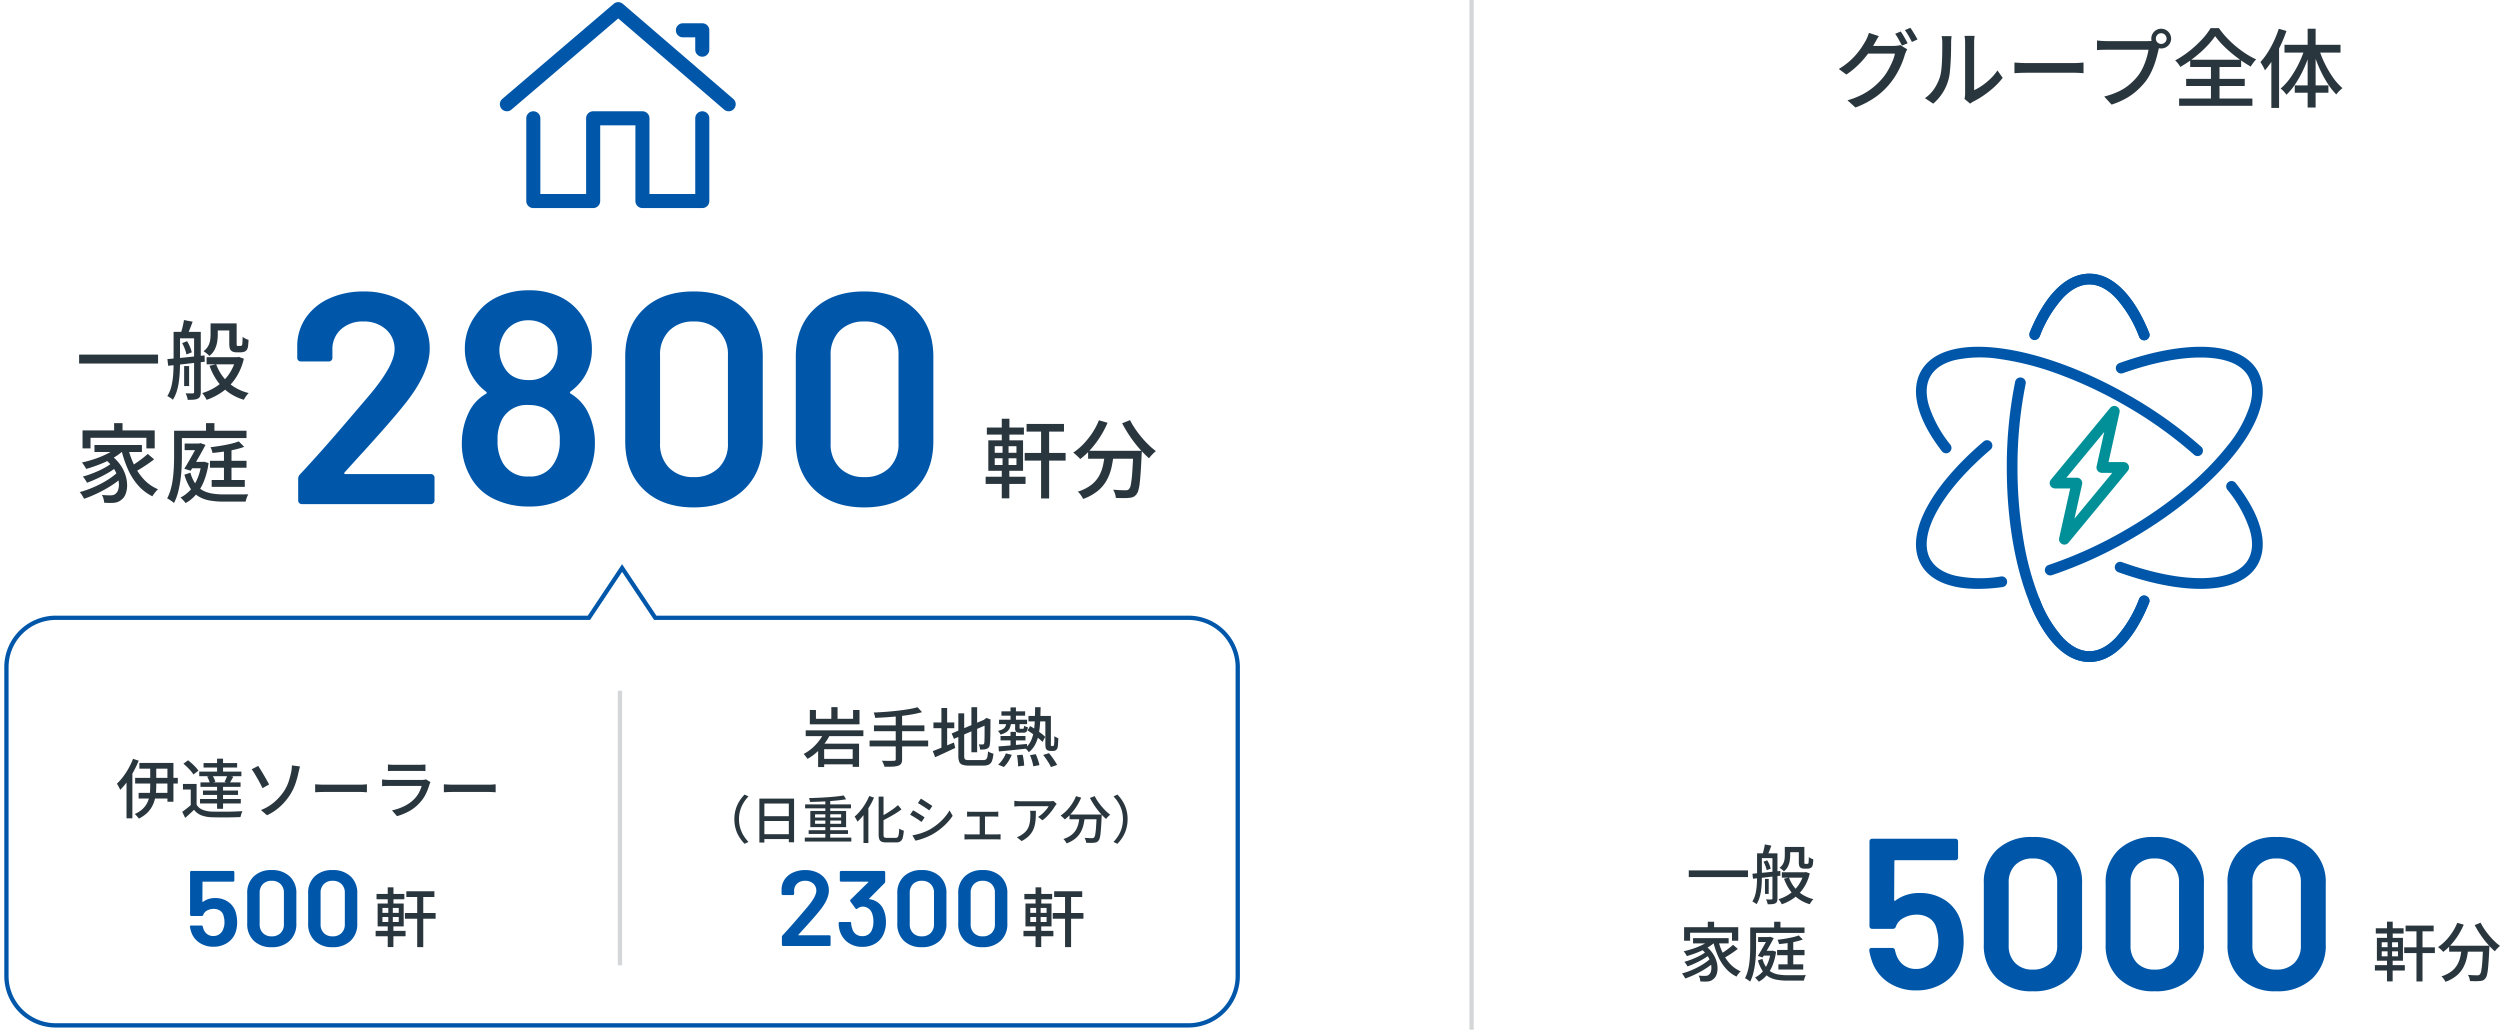 <svg xmlns="http://www.w3.org/2000/svg" xmlns:xlink="http://www.w3.org/1999/xlink" width="582.715" height="240" viewBox="0 0 582.715 240">
  <defs>
    <clipPath id="clip-path">
      <rect id="長方形_38680" data-name="長方形 38680" width="54.974" height="48" fill="#0057aa"/>
    </clipPath>
    <clipPath id="clip-path-2">
      <rect id="長方形_38777" data-name="長方形 38777" width="82.324" height="92" fill="none" stroke="#0057aa" stroke-width="2.5"/>
    </clipPath>
  </defs>
  <g id="グループ_63116" data-name="グループ 63116" transform="translate(-617 -10258.5)">
    <path id="パス_93357" data-name="パス 93357" d="M100.02,6.84a9.141,9.141,0,0,1,.56.84q.3.5.58,1t.48.9l-1.32.56q-.3-.6-.74-1.4a13.816,13.816,0,0,0-.84-1.36Zm2.26-.86q.28.38.59.88t.6.99q.29.49.47.85l-1.3.58q-.32-.64-.77-1.42A13.444,13.444,0,0,0,101,6.52ZM101.56,11a3.342,3.342,0,0,0-.3.58q-.14.34-.26.64a17.736,17.736,0,0,1-.74,2.12,20.073,20.073,0,0,1-1.18,2.37,17.417,17.417,0,0,1-1.6,2.31,17.113,17.113,0,0,1-3.29,3.08,20.832,20.832,0,0,1-4.71,2.46l-1.86-1.68a18.282,18.282,0,0,0,3.41-1.33,15.1,15.1,0,0,0,2.6-1.7,16.452,16.452,0,0,0,2.01-1.95,11.9,11.9,0,0,0,1.37-1.91,19.385,19.385,0,0,0,1.06-2.1A9.3,9.3,0,0,0,98.68,12H91.56l.76-1.8h6.1a6.606,6.606,0,0,0,.82-.05,3.237,3.237,0,0,0,.68-.15ZM94.94,7.92q-.3.44-.59.96t-.45.8a19.782,19.782,0,0,1-1.57,2.44,21.456,21.456,0,0,1-2.19,2.5,19.549,19.549,0,0,1-2.78,2.26l-1.76-1.3a16.674,16.674,0,0,0,2.32-1.66,15.828,15.828,0,0,0,1.77-1.77,18.262,18.262,0,0,0,1.29-1.71q.54-.82.9-1.48a6.359,6.359,0,0,0,.4-.84,9.524,9.524,0,0,0,.34-.96ZM114.9,22.56a5.685,5.685,0,0,0,.1-.59,5.564,5.564,0,0,0,.04-.67V9.46a8,8,0,0,0-.06-1.06q-.06-.44-.06-.54h2.32q0,.1-.05.54a9.577,9.577,0,0,0-.05,1.06V20.52A12.491,12.491,0,0,0,119,19.45a15.141,15.141,0,0,0,1.92-1.57,12.193,12.193,0,0,0,1.66-1.96l1.22,1.72a15.673,15.673,0,0,1-2.01,2.18,23.081,23.081,0,0,1-2.4,1.9,20.286,20.286,0,0,1-2.41,1.44,3.368,3.368,0,0,0-.46.27q-.18.13-.3.23Zm-9.22-.18a8.131,8.131,0,0,0,2.16-2.19,10.623,10.623,0,0,0,1.3-2.67,8.585,8.585,0,0,0,.34-1.66q.12-1,.17-2.13t.06-2.23q.01-1.1.01-1.96a8.743,8.743,0,0,0-.04-.9,5.789,5.789,0,0,0-.12-.72h2.32q0,.08-.03.33t-.05.58q-.02.33-.02.69,0,.86-.02,2.01t-.09,2.37q-.07,1.22-.18,2.32a10.109,10.109,0,0,1-.33,1.84,10.967,10.967,0,0,1-1.36,3.08,11.078,11.078,0,0,1-2.2,2.52Zm20.86-8.3.83.05q.49.03,1.06.05t1.09.02H140.4q.72,0,1.3-.05t.94-.07v2.48l-.96-.06q-.62-.04-1.28-.04H129.52q-.82,0-1.64.03t-1.34.07ZM159.5,8.5a1.229,1.229,0,0,0,1.24,1.24,1.23,1.23,0,0,0,.89-.36A1.181,1.181,0,0,0,162,8.5a1.263,1.263,0,0,0-1.26-1.26,1.181,1.181,0,0,0-.88.37A1.23,1.23,0,0,0,159.5,8.5Zm-1.06,0a2.222,2.222,0,0,1,.31-1.16,2.357,2.357,0,0,1,.83-.83,2.325,2.325,0,0,1,2.32,0,2.441,2.441,0,0,1,.84.83,2.262,2.262,0,0,1,0,2.32,2.441,2.441,0,0,1-.84.83,2.325,2.325,0,0,1-2.32,0,2.357,2.357,0,0,1-.83-.83A2.222,2.222,0,0,1,158.44,8.5Zm2.04,1.46a3.378,3.378,0,0,0-.21.54,6.011,6.011,0,0,0-.15.62q-.18.76-.43,1.7t-.62,1.94a17.486,17.486,0,0,1-.86,1.95,12.325,12.325,0,0,1-1.09,1.75,17.734,17.734,0,0,1-2.07,2.19,14.264,14.264,0,0,1-2.61,1.84,18.232,18.232,0,0,1-3.26,1.39L147.46,22a17.956,17.956,0,0,0,3.4-1.2,11.842,11.842,0,0,0,2.51-1.61,14.624,14.624,0,0,0,1.91-1.95,10.582,10.582,0,0,0,1.19-1.96,15.808,15.808,0,0,0,.84-2.17,14.544,14.544,0,0,0,.47-2.01h-9.84q-.64,0-1.2.02t-.96.06V8.94q.3.02.67.06t.77.06q.4.02.72.02h9.7q.26,0,.61-.02a3.605,3.605,0,0,0,.67-.1Zm12.84-2.04a18.8,18.8,0,0,1-1.49,1.87,24.054,24.054,0,0,1-1.94,1.92q-1.07.95-2.25,1.81a26.263,26.263,0,0,1-2.44,1.58,5.622,5.622,0,0,0-.53-.79,5.271,5.271,0,0,0-.67-.73,22.12,22.12,0,0,0,3.32-2.19,25.894,25.894,0,0,0,2.89-2.66,16.017,16.017,0,0,0,2.05-2.67h1.94A20.406,20.406,0,0,0,176,8.27a23.638,23.638,0,0,0,2.14,2.02,24.584,24.584,0,0,0,2.34,1.73,17.856,17.856,0,0,0,2.4,1.32,6.978,6.978,0,0,0-.69.81,9.186,9.186,0,0,0-.57.87q-1.16-.66-2.35-1.5t-2.3-1.78a27.136,27.136,0,0,1-2.05-1.92A17.562,17.562,0,0,1,173.32,7.92Zm-6.76,9.96h13.66v1.66H166.56Zm.94-4.46h11.88v1.7H167.5Zm-2.58,9.04H182v1.7H164.92Zm7.42-8.3h2V23.4h-2ZM188.16,6.2l1.78.52a32.167,32.167,0,0,1-1.37,3.37,31.878,31.878,0,0,1-1.72,3.17,19.884,19.884,0,0,1-1.93,2.64,4.187,4.187,0,0,0-.27-.6q-.19-.36-.4-.73a4.3,4.3,0,0,0-.39-.59,16.124,16.124,0,0,0,1.68-2.21,23.314,23.314,0,0,0,1.47-2.68A25.8,25.8,0,0,0,188.16,6.2Zm-1.74,5.3,1.8-1.78V24.66h-1.8Zm8.46-5.3h1.86V24.56h-1.86Zm-5.4,3.74h13.06v1.82H189.48Zm2.4,9.46h7.84v1.72h-7.84Zm5.64-8.48a23.729,23.729,0,0,0,1.4,3.48,23.819,23.819,0,0,0,1.9,3.21A12.862,12.862,0,0,0,203,20.04a7.846,7.846,0,0,0-.76.68,5.729,5.729,0,0,0-.68.8,15.68,15.68,0,0,1-2.15-2.76,27.413,27.413,0,0,1-1.87-3.55,32,32,0,0,1-1.42-3.89Zm-3.32-.12,1.4.38a32.346,32.346,0,0,1-1.47,4,26.734,26.734,0,0,1-1.93,3.61,15.023,15.023,0,0,1-2.26,2.79q-.16-.22-.39-.5a6.152,6.152,0,0,0-.49-.53,4.676,4.676,0,0,0-.48-.41,13.038,13.038,0,0,0,2.25-2.48,23.791,23.791,0,0,0,1.95-3.28A22.968,22.968,0,0,0,194.2,10.8Z" transform="translate(960 10259)" fill="#2a363e"/>
    <g id="グループ_60632" data-name="グループ 60632" transform="translate(21 -2805)">
      <path id="パス_93358" data-name="パス 93358" d="M-14.37-6.63H-.57v1.56h-13.8ZM8.61-12.09h3.3v1.23H8.61ZM7.32-6.18h5.355v1.245H7.32Zm3.96-5.91h1.29v3.405q0,.21.008.33a.261.261,0,0,0,.038.15.238.238,0,0,0,.195.06h.345a.763.763,0,0,0,.15-.015,1.038,1.038,0,0,0,.12-.03A.486.486,0,0,0,13.56-8.5q.015-.165.03-.488t.03-.757a2.1,2.1,0,0,0,.48.315,3.4,3.4,0,0,0,.555.225q-.03.435-.067.87a2.282,2.282,0,0,1-.113.615.927.927,0,0,1-.465.54,1.327,1.327,0,0,1-.352.112,2.18,2.18,0,0,1-.4.037h-.765a1.675,1.675,0,0,1-.488-.075.969.969,0,0,1-.412-.24.867.867,0,0,1-.24-.427,4.048,4.048,0,0,1-.075-.937Zm1.155,5.91h.255l.24-.06.9.315a10.252,10.252,0,0,1-1.41,3.36A9.251,9.251,0,0,1,10.177-.21,10.853,10.853,0,0,1,7.32,1.275,5.606,5.606,0,0,0,6.975.668,5,5,0,0,0,6.555.09a9.235,9.235,0,0,0,2.6-1.238A8.07,8.07,0,0,0,11.2-3.18a8.023,8.023,0,0,0,1.23-2.79ZM8.985-4.95a8.238,8.238,0,0,0,1.238,2.243A7.445,7.445,0,0,0,12.135-.982,8.722,8.722,0,0,0,14.685.09a3.03,3.03,0,0,0-.472.547,5.036,5.036,0,0,0-.382.623A8.819,8.819,0,0,1,11.16-.023a8.4,8.4,0,0,1-1.98-2.01A11.081,11.081,0,0,1,7.83-4.68ZM8.01-12.09H9.27v1.98a7.853,7.853,0,0,1-.113,1.29,4.593,4.593,0,0,1-.427,1.3A3.252,3.252,0,0,1,7.8-6.4a3.253,3.253,0,0,0-.292-.285Q7.32-6.855,7.125-7T6.78-7.23A2.833,2.833,0,0,0,7.6-8.145,3.1,3.1,0,0,0,7.935-9.15a6.8,6.8,0,0,0,.075-.99ZM3.39-4.635h.87V-1.14H3.39Zm-1.275-5.97H5.46V-9.48H2.115Zm3.015,0H6.3V-.09a2.029,2.029,0,0,1-.105.72.8.8,0,0,1-.39.42,1.879,1.879,0,0,1-.712.188q-.428.037-1.073.037A3.1,3.1,0,0,0,3.878.7,3.692,3.692,0,0,0,3.645.135Q4.08.15,4.433.15H4.89a.212.212,0,0,0,.24-.24Zm-3.585,0H2.67v5.46q0,.735-.045,1.59T2.46-1.838A9.869,9.869,0,0,1,2.085-.18a6.33,6.33,0,0,1-.66,1.44,1.329,1.329,0,0,0-.27-.225Q.975.915.78.8A2.919,2.919,0,0,0,.45.615a5.735,5.735,0,0,0,.735-1.8A12.906,12.906,0,0,0,1.477-3.2q.067-1.028.067-1.943ZM.465-5.85,2.34-6.023q1.065-.1,2.25-.225t2.37-.247l.03,1.11q-1.14.12-2.287.255t-2.2.247l-1.9.2Zm2.58-2.79L3.9-8.985a5.732,5.732,0,0,1,.51.99,6.22,6.22,0,0,1,.315.96l-.93.375a5.943,5.943,0,0,0-.285-.967A7.067,7.067,0,0,0,3.045-8.64Zm.315-4.035,1.515.285q-.225.63-.472,1.245T3.96-10.08l-1.155-.285q.165-.48.322-1.14T3.36-12.675ZM-9.937,5.34h1.47V7.41h-1.47Zm-5.52,1.275H-2.843v3.15H-4.3V7.905h-9.765v1.86h-1.4Zm2.085,2.55h8.295v1.23h-8.295Zm1.755,2.445,1.08-.66A6.991,6.991,0,0,1-8.88,12.592a6.671,6.671,0,0,1,.93,1.845,5.842,5.842,0,0,1,.285,1.792,4.177,4.177,0,0,1-.27,1.515,2.142,2.142,0,0,1-.727.99,2.3,2.3,0,0,1-.788.442,3.364,3.364,0,0,1-.937.113,5.989,5.989,0,0,1-.6,0l-.69-.03a3.633,3.633,0,0,0-.113-.675,2.262,2.262,0,0,0-.293-.69q.42.045.788.06t.638.015a2.536,2.536,0,0,0,.54-.052.962.962,0,0,0,.45-.247,1.347,1.347,0,0,0,.442-.69,3.071,3.071,0,0,0,.12-1.132,4.991,4.991,0,0,0-.3-1.387,5.779,5.779,0,0,0-.8-1.47A6.619,6.619,0,0,0-11.618,11.61Zm2.3-2.145,1.185.495a9.166,9.166,0,0,1-1.89,1.425,17.243,17.243,0,0,1-2.347,1.132q-1.237.487-2.437.833-.075-.135-.21-.353t-.278-.427a3.4,3.4,0,0,0-.262-.345,21.319,21.319,0,0,0,2.355-.66,15.8,15.8,0,0,0,2.2-.937A7.332,7.332,0,0,0-9.323,9.465Zm-1.095,2.91.915.645a11.061,11.061,0,0,1-1.507,1.027q-.893.518-1.86.967t-1.807.75a5.307,5.307,0,0,0-.33-.555,4.193,4.193,0,0,0-.405-.525q.63-.165,1.328-.42t1.38-.563q.682-.307,1.275-.645A7.253,7.253,0,0,0-10.417,12.375Zm1.155,1.5.975.735A13.659,13.659,0,0,1-9.7,15.765a18.015,18.015,0,0,1-1.747,1.11q-.937.525-1.9.96t-1.845.735q-.135-.255-.345-.6a3.514,3.514,0,0,0-.42-.57,17.077,17.077,0,0,0,1.852-.615,18.791,18.791,0,0,0,1.853-.847,16.265,16.265,0,0,0,1.672-1.005A10.131,10.131,0,0,0-9.262,13.875Zm1.755-4.2a15.585,15.585,0,0,0,1.1,3.052A9.9,9.9,0,0,0-4.68,15.24a7.089,7.089,0,0,0,2.423,1.665,2.918,2.918,0,0,0-.353.352q-.187.218-.36.45a3.576,3.576,0,0,0-.277.427A8.053,8.053,0,0,1-5.76,16.208,11.061,11.061,0,0,1-7.53,13.4,19.814,19.814,0,0,1-8.693,9.915Zm3.45,1.05,1.11.945q-.51.4-1.11.817t-1.2.78q-.6.367-1.11.637l-.9-.855q.495-.285,1.087-.682t1.155-.833Q-4.462,11.1-4.057,10.725ZM1.793,8.91H4.507v1.155H1.793Zm1.02,3.21h2.37v1.11H2.813Zm3.405-.2h6.39V13.14H6.218Zm.3,3.36h5.79v1.2H6.517ZM8.663,9.6h1.32v6.315H8.663ZM4.148,8.91h.18l.21-.075.9.315q-.345.66-.78,1.44t-.9,1.575q-.465.795-.915,1.5l-1.11-.345q.435-.705.892-1.5t.863-1.53q.4-.735.66-1.245Zm7.11-.375.945.96a13.313,13.313,0,0,1-1.673.48q-.937.21-1.935.352t-1.928.233a5.277,5.277,0,0,0-.142-.51,2.319,2.319,0,0,0-.218-.5q.885-.1,1.808-.255t1.747-.345A10.325,10.325,0,0,0,11.257,8.535ZM2.8,14.01a6.316,6.316,0,0,0,.885,1.95,3.8,3.8,0,0,0,1.275,1.148,5.218,5.218,0,0,0,1.657.548,12.6,12.6,0,0,0,2.018.15h2.625q.54,0,.983-.007t.682-.007a3.256,3.256,0,0,0-.187.375,4.677,4.677,0,0,0-.172.465,3.01,3.01,0,0,0-.1.435H8.573a13.557,13.557,0,0,1-2.4-.195,5.684,5.684,0,0,1-1.912-.69A4.582,4.582,0,0,1,2.8,16.755a8.827,8.827,0,0,1-1.057-2.4Zm1.92-1.89h.255l.24-.03.765.24a13.5,13.5,0,0,1-.832,3.2A8.5,8.5,0,0,1,3.78,17.827,6.45,6.45,0,0,1,1.957,19.32,3.184,3.184,0,0,0,1.7,19q-.165-.187-.337-.368a1.935,1.935,0,0,0-.308-.27,6.118,6.118,0,0,0,2.4-2.2,9.254,9.254,0,0,0,1.26-3.818Zm.81-6.78H7V7.35H5.528ZM.653,6.675H12.608V7.95H.653Zm-.705,0H1.313V11.07q0,.9-.045,1.958T1.072,15.2a19.005,19.005,0,0,1-.42,2.175,9.06,9.06,0,0,1-.72,1.927q-.135-.12-.352-.278t-.443-.3a2.756,2.756,0,0,0-.4-.218A8.449,8.449,0,0,0-.6,16.755a13.73,13.73,0,0,0,.36-1.942q.113-1,.15-1.958t.038-1.785Z" transform="translate(1004 13273)" fill="#2a363e"/>
      <path id="パス_93359" data-name="パス 93359" d="M-31.95-15.7a16.67,16.67,0,0,1,.65,4.65,14.967,14.967,0,0,1-.65,4.45A9.518,9.518,0,0,1-35.8-1.525,11.493,11.493,0,0,1-42.35.35,11.393,11.393,0,0,1-48.8-1.475,9.631,9.631,0,0,1-52.65-6.4a15.111,15.111,0,0,1-.65-2.5V-9q0-.55.6-.55h4.75A.641.641,0,0,1-47.3-9a6.59,6.59,0,0,0,.25.9A5.092,5.092,0,0,0-45.3-5.55a4.7,4.7,0,0,0,2.9.9,4.731,4.731,0,0,0,3-.975A5.11,5.11,0,0,0-37.65-8.3a7.8,7.8,0,0,0,.45-2.75,10.325,10.325,0,0,0-.4-2.85,3.946,3.946,0,0,0-1.6-2.525,5.185,5.185,0,0,0-3.05-.875,6.153,6.153,0,0,0-3.075.775A3.587,3.587,0,0,0-47.1-14.5a.709.709,0,0,1-.7.5h-4.85a.579.579,0,0,1-.425-.175.579.579,0,0,1-.175-.425V-34.4a.579.579,0,0,1,.175-.425A.579.579,0,0,1-52.65-35H-33.2a.579.579,0,0,1,.425.175.579.579,0,0,1,.175.425v3.8a.579.579,0,0,1-.175.425A.579.579,0,0,1-33.2-30h-14a.221.221,0,0,0-.25.25l-.05,9q0,.2.1.225a.208.208,0,0,0,.2-.075,9.193,9.193,0,0,1,5.65-1.75,10.438,10.438,0,0,1,6.075,1.775A8.906,8.906,0,0,1-31.95-15.7ZM-15.2.55a11.465,11.465,0,0,1-8.325-2.975A10.648,10.648,0,0,1-26.6-10.45v-14.1a10.419,10.419,0,0,1,3.075-7.925A11.581,11.581,0,0,1-15.2-35.4a11.762,11.762,0,0,1,8.375,2.925A10.331,10.331,0,0,1-3.7-24.55v14.1A10.557,10.557,0,0,1-6.825-2.425,11.643,11.643,0,0,1-15.2.55Zm0-5.05a5.66,5.66,0,0,0,4.15-1.525A5.523,5.523,0,0,0-9.5-10.15v-14.6a5.523,5.523,0,0,0-1.55-4.125A5.66,5.66,0,0,0-15.2-30.4a5.507,5.507,0,0,0-4.075,1.525A5.574,5.574,0,0,0-20.8-24.75v14.6a5.574,5.574,0,0,0,1.525,4.125A5.507,5.507,0,0,0-15.2-4.5ZM13.2.55A11.465,11.465,0,0,1,4.875-2.425,10.648,10.648,0,0,1,1.8-10.45v-14.1a10.419,10.419,0,0,1,3.075-7.925A11.581,11.581,0,0,1,13.2-35.4a11.762,11.762,0,0,1,8.375,2.925A10.331,10.331,0,0,1,24.7-24.55v14.1a10.557,10.557,0,0,1-3.125,8.025A11.643,11.643,0,0,1,13.2.55Zm0-5.05a5.66,5.66,0,0,0,4.15-1.525A5.523,5.523,0,0,0,18.9-10.15v-14.6a5.523,5.523,0,0,0-1.55-4.125A5.66,5.66,0,0,0,13.2-30.4a5.507,5.507,0,0,0-4.075,1.525A5.574,5.574,0,0,0,7.6-24.75v14.6A5.574,5.574,0,0,0,9.125-6.025,5.507,5.507,0,0,0,13.2-4.5ZM41.6.55a11.465,11.465,0,0,1-8.325-2.975A10.648,10.648,0,0,1,30.2-10.45v-14.1a10.419,10.419,0,0,1,3.075-7.925A11.581,11.581,0,0,1,41.6-35.4a11.762,11.762,0,0,1,8.375,2.925A10.331,10.331,0,0,1,53.1-24.55v14.1a10.557,10.557,0,0,1-3.125,8.025A11.643,11.643,0,0,1,41.6.55Zm0-5.05a5.66,5.66,0,0,0,4.15-1.525A5.523,5.523,0,0,0,47.3-10.15v-14.6a5.523,5.523,0,0,0-1.55-4.125A5.66,5.66,0,0,0,41.6-30.4a5.507,5.507,0,0,0-4.075,1.525A5.574,5.574,0,0,0,36-24.75v14.6a5.574,5.574,0,0,0,1.525,4.125A5.507,5.507,0,0,0,41.6-4.5Z" transform="translate(1085 13294)" fill="#0057aa"/>
      <path id="パス_93360" data-name="パス 93360" d="M-7.29-11.76H-.75v1.335H-7.29Zm-.33,5.07H-.465v1.335H-7.62ZM-4.755-11.3h1.41V1.26h-1.41Zm-9.48.165h6.48V-9.9h-6.48Zm-.21,8.6H-7.47v1.26h-6.975Zm2.82-10.14h1.335v4.29h-1.335Zm.135,4.26h1.05V-4.14h.135V1.245h-1.32V-4.14h.135ZM-12.855-5.76v1.17h3.8V-5.76Zm0-2.115V-6.72h3.8V-7.875Zm-1.125-1.02h6.075V-3.57H-13.98ZM2.865-7.065h8.37v1.38H2.865Zm7.9,0h1.485l-.007.127q-.008.128-.008.278a1.524,1.524,0,0,1-.015.24q-.075,1.725-.158,2.955t-.18,2.04a7.9,7.9,0,0,1-.24,1.282A1.761,1.761,0,0,1,11.31.54,1.434,1.434,0,0,1,10.762,1a2.174,2.174,0,0,1-.712.157A8.93,8.93,0,0,1,9.038,1.2Q8.4,1.2,7.71,1.17A2.823,2.823,0,0,0,7.567.442,3.211,3.211,0,0,0,7.245-.27q.69.06,1.282.082t.862.023A1.247,1.247,0,0,0,9.757-.21a.646.646,0,0,0,.262-.165,1.857,1.857,0,0,0,.33-.877,18.034,18.034,0,0,0,.233-2.032q.1-1.35.187-3.51Zm-6.015-5.34,1.515.435A17.345,17.345,0,0,1,4.965-9.5,16.726,16.726,0,0,1,3.33-7.335a12.73,12.73,0,0,1-1.845,1.71,4.129,4.129,0,0,0-.345-.368Q.915-6.21.675-6.42T.27-6.75A10.716,10.716,0,0,0,2.063-8.265a13.731,13.731,0,0,0,1.545-1.942A11.961,11.961,0,0,0,4.755-12.405Zm5.445-.03a12.5,12.5,0,0,0,.878,1.5A18.505,18.505,0,0,0,12.2-9.442a17.153,17.153,0,0,0,1.253,1.35,12.226,12.226,0,0,0,1.26,1.072q-.18.15-.413.375t-.442.457a4.318,4.318,0,0,0-.345.427Q12.9-6.3,12.248-7T10.973-8.5q-.622-.81-1.17-1.673t-.983-1.7ZM5.8-6.66H7.35a20.919,20.919,0,0,1-.375,2.422,8.67,8.67,0,0,1-.81,2.228,6.531,6.531,0,0,1-1.552,1.9A8.56,8.56,0,0,1,2,1.35a3.992,3.992,0,0,0-.24-.435A4.908,4.908,0,0,0,1.425.45a2.6,2.6,0,0,0-.36-.375A7.578,7.578,0,0,0,3.457-1.14,5.214,5.214,0,0,0,4.823-2.753,7,7,0,0,0,5.5-4.635,20.347,20.347,0,0,0,5.8-6.66Z" transform="translate(1164 13291)" fill="#2a363e"/>
    </g>
    <g id="グループ_60630" data-name="グループ 60630" transform="translate(-1 -2840)">
      <path id="パス_93349" data-name="パス 93349" d="M14.35-7.42a.291.291,0,0,0-.1.28q.035.14.245.14H34.44a.81.81,0,0,1,.595.245.81.81,0,0,1,.245.6V-.84a.81.81,0,0,1-.245.6A.81.81,0,0,1,34.44,0H4.34a.81.81,0,0,1-.6-.245A.81.81,0,0,1,3.5-.84V-5.88a1.425,1.425,0,0,1,.42-1.05Q9.24-12.6,16.24-20.86l3.29-3.85q6.44-7.49,6.44-11.34a6.011,6.011,0,0,0-2.03-4.69,7.567,7.567,0,0,0-5.25-1.82,7.437,7.437,0,0,0-5.215,1.82,6.223,6.223,0,0,0-1.995,4.83v1.82a.81.81,0,0,1-.245.6.81.81,0,0,1-.6.245H4.13a.81.81,0,0,1-.6-.245.81.81,0,0,1-.245-.6V-37.1a11.676,11.676,0,0,1,2.17-6.58,13.28,13.28,0,0,1,5.495-4.34,18.842,18.842,0,0,1,7.735-1.54,18.1,18.1,0,0,1,8.19,1.75,13.018,13.018,0,0,1,5.39,4.8,12.679,12.679,0,0,1,1.89,6.825q0,5.74-6.09,13.23-3.36,4.2-11.06,12.6ZM71.12-21.21a15.6,15.6,0,0,1,1.54,7.07,16.022,16.022,0,0,1-1.82,7.63,12.943,12.943,0,0,1-5.32,5.18A17.135,17.135,0,0,1,57.26.56,18.092,18.092,0,0,1,48.93-1.3,12.164,12.164,0,0,1,43.47-6.72a15.213,15.213,0,0,1-1.82-7.49,16.315,16.315,0,0,1,1.61-7.14,9.754,9.754,0,0,1,3.99-4.34q.35-.21.07-.49a12.188,12.188,0,0,1-3.15-3.5,12.124,12.124,0,0,1-1.82-6.51,12.963,12.963,0,0,1,2.59-7.91,12.511,12.511,0,0,1,5.11-4.235,16.824,16.824,0,0,1,7.21-1.5,16.472,16.472,0,0,1,7.245,1.5A12.664,12.664,0,0,1,69.51-44.1a13.671,13.671,0,0,1,2.45,7.91,11.937,11.937,0,0,1-1.89,6.72,12.7,12.7,0,0,1-3.08,3.22q-.28.28,0,.49A10.329,10.329,0,0,1,71.12-21.21ZM51.24-39.27a7.856,7.856,0,0,0-.84,3.22,7.846,7.846,0,0,0,1.19,4.27q1.68,2.87,5.6,2.87a6.462,6.462,0,0,0,5.74-2.94,7.5,7.5,0,0,0,1.05-4.27,7.724,7.724,0,0,0-.77-3.22A6.962,6.962,0,0,0,60.76-41.9a6.822,6.822,0,0,0-3.64-.945,6.556,6.556,0,0,0-3.5.945A6.327,6.327,0,0,0,51.24-39.27ZM63-9.31a9.256,9.256,0,0,0,1.47-5.53,9.606,9.606,0,0,0-1.12-5.04Q61.6-23.1,57.19-23.1a6.537,6.537,0,0,0-6.02,3.08,9.828,9.828,0,0,0-1.19,5.25,9.826,9.826,0,0,0,1.26,5.25,6.537,6.537,0,0,0,6.02,3.08A6.3,6.3,0,0,0,63-9.31ZM95.69.77q-7.35,0-11.655-4.165T79.73-14.63V-34.37q0-7,4.305-11.1t11.655-4.1q7.35,0,11.725,4.1t4.375,11.1v19.74q0,7.07-4.375,11.235T95.69.77Zm0-7.07a7.924,7.924,0,0,0,5.81-2.135,7.733,7.733,0,0,0,2.17-5.775V-34.65a7.733,7.733,0,0,0-2.17-5.775,7.924,7.924,0,0,0-5.81-2.135,7.71,7.71,0,0,0-5.7,2.135A7.8,7.8,0,0,0,87.85-34.65v20.44a7.8,7.8,0,0,0,2.135,5.775A7.71,7.71,0,0,0,95.69-6.3ZM135.45.77q-7.35,0-11.655-4.165T119.49-14.63V-34.37q0-7,4.305-11.1t11.655-4.1q7.35,0,11.725,4.1t4.375,11.1v19.74q0,7.07-4.375,11.235T135.45.77Zm0-7.07a7.924,7.924,0,0,0,5.81-2.135,7.733,7.733,0,0,0,2.17-5.775V-34.65a7.733,7.733,0,0,0-2.17-5.775,7.924,7.924,0,0,0-5.81-2.135,7.71,7.71,0,0,0-5.705,2.135,7.8,7.8,0,0,0-2.135,5.775v20.44a7.8,7.8,0,0,0,2.135,5.775A7.71,7.71,0,0,0,135.45-6.3Z" transform="translate(684 13216)" fill="#0057aa"/>
      <path id="パス_93350" data-name="パス 93350" d="M10.28-15.68H19v1.78H10.28ZM9.84-8.92h9.54v1.78H9.84Zm3.82-6.14h1.88V1.68H13.66Zm-12.64.22H9.66v1.64H1.02ZM.74-3.38h9.3V-1.7H.74ZM4.5-16.9H6.28v5.72H4.5Zm.18,5.68h1.4v5.7h.18V1.66H4.5V-5.52h.18ZM2.86-7.68v1.56H7.92V-7.68Zm0-2.82v1.54H7.92V-10.5Zm-1.5-1.36h8.1v7.1H1.36ZM24.62-9.42H35.78v1.84H24.62Zm10.54,0h1.98l-.01.17q-.01.17-.01.37a2.032,2.032,0,0,1-.02.32q-.1,2.3-.21,3.94T36.65-1.9a10.53,10.53,0,0,1-.32,1.71,2.347,2.347,0,0,1-.45.91,1.912,1.912,0,0,1-.73.61,2.9,2.9,0,0,1-.95.21,11.907,11.907,0,0,1-1.35.06q-.85,0-1.77-.04a3.764,3.764,0,0,0-.19-.97,4.281,4.281,0,0,0-.43-.95q.92.08,1.71.11t1.15.03a1.662,1.662,0,0,0,.49-.06.861.861,0,0,0,.35-.22,2.476,2.476,0,0,0,.44-1.17,24.045,24.045,0,0,0,.31-2.71q.13-1.8.25-4.68Zm-8.02-7.12,2.02.58a23.126,23.126,0,0,1-1.74,3.29,22.3,22.3,0,0,1-2.18,2.89A16.973,16.973,0,0,1,22.78-7.5a5.505,5.505,0,0,0-.46-.49q-.3-.29-.62-.57T21.16-9a14.288,14.288,0,0,0,2.39-2.02,18.307,18.307,0,0,0,2.06-2.59A15.948,15.948,0,0,0,27.14-16.54Zm7.26-.04a16.671,16.671,0,0,0,1.17,2,24.673,24.673,0,0,0,1.5,1.99,22.87,22.87,0,0,0,1.67,1.8,16.3,16.3,0,0,0,1.68,1.43q-.24.2-.55.5t-.59.61a5.757,5.757,0,0,0-.46.57Q38-8.4,37.13-9.33t-1.7-2.01q-.83-1.08-1.56-2.23t-1.31-2.27Zm-5.86,7.7H30.6a27.892,27.892,0,0,1-.5,3.23,11.56,11.56,0,0,1-1.08,2.97A8.708,8.708,0,0,1,26.95-.14,11.414,11.414,0,0,1,23.46,1.8a5.323,5.323,0,0,0-.32-.58A6.545,6.545,0,0,0,22.7.6a3.468,3.468,0,0,0-.48-.5,10.1,10.1,0,0,0,3.19-1.62,6.952,6.952,0,0,0,1.82-2.15,9.336,9.336,0,0,0,.9-2.51A27.129,27.129,0,0,0,28.54-8.88Z" transform="translate(847 13213)" fill="#2a363e"/>
      <path id="パス_93348" data-name="パス 93348" d="M-19.56-8.84h18.4v2.08h-18.4Zm31.44-7.28h4.4v1.64h-4.4ZM10.16-8.24H17.3v1.66H10.16Zm5.28-7.88h1.72v4.54q0,.28.01.44a.348.348,0,0,0,.05.2.318.318,0,0,0,.26.08h.46a1.017,1.017,0,0,0,.2-.02,1.384,1.384,0,0,0,.16-.04.648.648,0,0,0,.18-.42q.02-.22.04-.65T18.56-13a2.8,2.8,0,0,0,.64.42,4.539,4.539,0,0,0,.74.3q-.04.58-.09,1.16a3.043,3.043,0,0,1-.15.82,1.236,1.236,0,0,1-.62.72,1.77,1.77,0,0,1-.47.15,2.907,2.907,0,0,1-.53.05H17.06a2.233,2.233,0,0,1-.65-.1,1.292,1.292,0,0,1-.55-.32,1.156,1.156,0,0,1-.32-.57,5.4,5.4,0,0,1-.1-1.25Zm1.54,7.88h.34l.32-.08,1.2.42a13.67,13.67,0,0,1-1.88,4.48A12.334,12.334,0,0,1,13.97-.28,14.47,14.47,0,0,1,10.16,1.7,7.475,7.475,0,0,0,9.7.89,6.662,6.662,0,0,0,9.14.12a12.313,12.313,0,0,0,3.47-1.65,10.76,10.76,0,0,0,2.73-2.71,10.7,10.7,0,0,0,1.64-3.72ZM12.38-6.6a10.984,10.984,0,0,0,1.65,2.99,9.927,9.927,0,0,0,2.55,2.3A11.629,11.629,0,0,0,19.98.12a4.04,4.04,0,0,0-.63.73,6.714,6.714,0,0,0-.51.83A11.758,11.758,0,0,1,15.28-.03a11.2,11.2,0,0,1-2.64-2.68,14.775,14.775,0,0,1-1.8-3.53Zm-1.3-9.52h1.68v2.64a10.471,10.471,0,0,1-.15,1.72,6.124,6.124,0,0,1-.57,1.74A4.336,4.336,0,0,1,10.8-8.54a4.338,4.338,0,0,0-.39-.38q-.25-.22-.51-.41t-.46-.31a3.777,3.777,0,0,0,1.09-1.22,4.134,4.134,0,0,0,.45-1.34,9.071,9.071,0,0,0,.1-1.32ZM4.92-6.18H6.08v4.66H4.92Zm-1.7-7.96H7.68v1.5H3.22Zm4.02,0H8.8V-.12a2.706,2.706,0,0,1-.14.96,1.06,1.06,0,0,1-.52.56,2.505,2.505,0,0,1-.95.25q-.57.05-1.43.05A4.128,4.128,0,0,0,5.57.93,4.923,4.923,0,0,0,5.26.18Q5.84.2,6.31.2h.61a.283.283,0,0,0,.32-.32Zm-4.78,0h1.5v7.28q0,.98-.06,2.12T3.68-2.45a13.159,13.159,0,0,1-.5,2.21A8.441,8.441,0,0,1,2.3,1.68a1.772,1.772,0,0,0-.36-.3q-.24-.16-.5-.32A3.892,3.892,0,0,0,1,.82a7.647,7.647,0,0,0,.98-2.4,17.208,17.208,0,0,0,.39-2.69q.09-1.37.09-2.59ZM1.02-7.8l2.5-.23q1.42-.13,3-.3t3.16-.33l.04,1.48q-1.52.16-3.05.34t-2.93.33L1.2-6.24Zm3.44-3.72,1.14-.46a7.643,7.643,0,0,1,.68,1.32A8.294,8.294,0,0,1,6.7-9.38l-1.24.5a7.923,7.923,0,0,0-.38-1.29A9.422,9.422,0,0,0,4.46-11.52Zm.42-5.38,2.02.38q-.3.84-.63,1.66t-.59,1.42l-1.54-.38q.22-.64.43-1.52T4.88-16.9ZM-11.4,7.12h1.96V9.88H-11.4Zm-7.36,1.7H-1.94v4.2H-3.88V10.54H-16.9v2.48h-1.86Zm2.78,3.4H-4.92v1.64H-15.98Zm2.34,3.26,1.44-.88a9.322,9.322,0,0,1,2.21,2.19,8.9,8.9,0,0,1,1.24,2.46,7.789,7.789,0,0,1,.38,2.39,5.57,5.57,0,0,1-.36,2.02,2.856,2.856,0,0,1-.97,1.32,3.061,3.061,0,0,1-1.05.59,4.485,4.485,0,0,1-1.25.15,7.984,7.984,0,0,1-.8,0l-.92-.04a4.844,4.844,0,0,0-.15-.9,3.016,3.016,0,0,0-.39-.92q.56.06,1.05.08t.85.02a3.381,3.381,0,0,0,.72-.07,1.283,1.283,0,0,0,.6-.33,1.8,1.8,0,0,0,.59-.92,4.094,4.094,0,0,0,.16-1.51,6.655,6.655,0,0,0-.4-1.85,7.706,7.706,0,0,0-1.07-1.96A8.825,8.825,0,0,0-13.64,15.48Zm3.06-2.86,1.58.66a12.221,12.221,0,0,1-2.52,1.9,22.99,22.99,0,0,1-3.13,1.51q-1.65.65-3.25,1.11-.1-.18-.28-.47t-.37-.57a4.527,4.527,0,0,0-.35-.46,28.425,28.425,0,0,0,3.14-.88,21.062,21.062,0,0,0,2.94-1.25A9.776,9.776,0,0,0-10.58,12.62Zm-1.46,3.88,1.22.86a14.748,14.748,0,0,1-2.01,1.37q-1.19.69-2.48,1.29t-2.41,1a7.076,7.076,0,0,0-.44-.74,5.59,5.59,0,0,0-.54-.7q.84-.22,1.77-.56t1.84-.75q.91-.41,1.7-.86A9.671,9.671,0,0,0-12.04,16.5Zm1.54,2,1.3.98a18.213,18.213,0,0,1-1.88,1.54,24.021,24.021,0,0,1-2.33,1.48q-1.25.7-2.53,1.28t-2.46.98q-.18-.34-.46-.8a4.685,4.685,0,0,0-.56-.76,22.769,22.769,0,0,0,2.47-.82,25.055,25.055,0,0,0,2.47-1.13,21.686,21.686,0,0,0,2.23-1.34A13.508,13.508,0,0,0-10.5,18.5Zm2.34-5.6a20.78,20.78,0,0,0,1.47,4.07,13.206,13.206,0,0,0,2.3,3.35,9.453,9.453,0,0,0,3.23,2.22,3.89,3.89,0,0,0-.47.47q-.25.29-.48.6a4.768,4.768,0,0,0-.37.57,10.738,10.738,0,0,1-3.35-2.57,14.747,14.747,0,0,1-2.36-3.74,26.418,26.418,0,0,1-1.55-4.65Zm4.6,1.4,1.48,1.26q-.68.54-1.48,1.09t-1.6,1.04q-.8.49-1.48.85l-1.2-1.14q.66-.38,1.45-.91t1.54-1.11Q-4.1,14.8-3.56,14.3Zm8.6-2.42H8.66v1.54H5.04ZM6.4,16.16H9.56v1.48H6.4Zm4.54-.26h8.52v1.62H10.94Zm.4,4.48h7.72v1.6H11.34ZM14.2,12.8h1.76v8.42H14.2Zm-6.02-.92h.24l.28-.1,1.2.42q-.46.88-1.04,1.92t-1.2,2.1q-.62,1.06-1.22,2l-1.48-.46q.58-.94,1.19-2T7.3,13.72q.54-.98.88-1.66Zm9.48-.5,1.26,1.28a17.751,17.751,0,0,1-2.23.64q-1.25.28-2.58.47t-2.57.31a7.036,7.036,0,0,0-.19-.68,3.092,3.092,0,0,0-.29-.66q1.18-.14,2.41-.34t2.33-.46A13.766,13.766,0,0,0,17.66,11.38ZM6.38,18.68a8.421,8.421,0,0,0,1.18,2.6,5.06,5.06,0,0,0,1.7,1.53,6.957,6.957,0,0,0,2.21.73,16.8,16.8,0,0,0,2.69.2h3.5q.72,0,1.31-.01t.91-.01a4.341,4.341,0,0,0-.25.5,6.237,6.237,0,0,0-.23.62,4.014,4.014,0,0,0-.14.58H14.08a18.076,18.076,0,0,1-3.2-.26,7.579,7.579,0,0,1-2.55-.92,6.109,6.109,0,0,1-1.94-1.9,11.769,11.769,0,0,1-1.41-3.2Zm2.56-2.52h.34l.32-.04,1.02.32a17.993,17.993,0,0,1-1.11,4.27,11.34,11.34,0,0,1-1.82,3.06,8.6,8.6,0,0,1-2.43,1.99,4.245,4.245,0,0,0-.34-.43q-.22-.25-.45-.49a2.581,2.581,0,0,0-.41-.36,8.158,8.158,0,0,0,3.2-2.93,12.339,12.339,0,0,0,1.68-5.09Zm1.08-9.04h1.96V9.8H10.02ZM3.52,8.9H19.46v1.7H3.52Zm-.94,0H4.4v5.86q0,1.2-.06,2.61t-.26,2.9a25.34,25.34,0,0,1-.56,2.9,12.08,12.08,0,0,1-.96,2.57q-.18-.16-.47-.37t-.59-.4a3.675,3.675,0,0,0-.54-.29,11.265,11.265,0,0,0,.89-2.34,18.307,18.307,0,0,0,.48-2.59q.15-1.33.2-2.61t.05-2.38Z" transform="translate(656 13190)" fill="#2a363e"/>
    </g>
    <g id="グループ_60629" data-name="グループ 60629" transform="translate(733.513 10259)">
      <g id="グループ_60596" data-name="グループ 60596" clip-path="url(#clip-path)">
        <path id="パス_46628" data-name="パス 46628" d="M56.026,84.564H42.077a1.641,1.641,0,0,1-1.641-1.641V65.282H32.231V82.923a1.641,1.641,0,0,1-1.641,1.641H16.641A1.641,1.641,0,0,1,15,82.923V63.641a1.641,1.641,0,1,1,3.282,0V81.282H28.949V63.641A1.641,1.641,0,0,1,30.59,62H42.077a1.641,1.641,0,0,1,1.641,1.641V81.282H54.385V63.641a1.641,1.641,0,1,1,3.282,0V82.923a1.641,1.641,0,0,1-1.641,1.641" transform="translate(-8.846 -36.564)" fill="#0057aa"/>
        <path id="パス_46629" data-name="パス 46629" d="M106.154,19.795a1.641,1.641,0,0,1-1.641-1.641V15.282h-2.872a1.641,1.641,0,0,1,0-3.282h4.513a1.641,1.641,0,0,1,1.641,1.641v4.513a1.641,1.641,0,0,1-1.641,1.641" transform="translate(-58.975 -7.077)" fill="#0057aa"/>
        <path id="パス_46630" data-name="パス 46630" d="M1.642,25.436A1.641,1.641,0,0,1,.575,22.547L26.524.393A1.641,1.641,0,0,1,28.66.4L54.4,22.551a1.641,1.641,0,1,1-2.141,2.488L27.585,3.8,2.707,25.043a1.634,1.634,0,0,1-1.065.393" transform="translate(0 0)" fill="#0057aa"/>
      </g>
    </g>
    <path id="線_2090" data-name="線 2090" d="M.5,240h-1V0h1Z" transform="translate(960 10258.5)" fill="rgba(42,54,62,0.2)"/>
    <g id="グループ_60848" data-name="グループ 60848" transform="translate(1062.838 10321.545)">
      <g id="グループ_60847" data-name="グループ 60847" clip-path="url(#clip-path-2)">
        <path id="パス_46836" data-name="パス 46836" d="M26.951,52.731c-5.354,0-10.289-4.864-13.9-13.7a1.25,1.25,0,0,1,2.314-.945,28.586,28.586,0,0,0,5.468,9.056c1.977,2.047,4.034,3.085,6.114,3.085s4.146-1.042,6.127-3.1a28.67,28.67,0,0,0,5.476-9.087,1.25,1.25,0,1,1,2.315.943C37.258,47.851,32.316,52.731,26.951,52.731Z" transform="translate(14.211 38.519)" fill="#0057aa"/>
        <path id="パス_46837" data-name="パス 46837" d="M39.747,15.274a1.25,1.25,0,0,1-1.159-.78A28.77,28.77,0,0,0,33.1,5.362C31.12,3.3,29.053,2.25,26.963,2.25s-4.149,1.043-6.13,3.1a28.678,28.678,0,0,0-5.476,9.1,1.25,1.25,0,1,1-2.316-.942C16.649,4.635,21.594-.25,26.963-.25s10.332,4.9,13.942,13.8a1.251,1.251,0,0,1-1.158,1.72Z" transform="translate(14.199 1)" fill="#0057aa"/>
        <path id="パス_46838" data-name="パス 46838" d="M14.239,53.8C7.717,53.8,3.094,51.88.975,48.207c-1.993-3.451-1.546-8.08,1.293-13.387,2.631-4.918,7.2-10.227,13.2-15.352a1.25,1.25,0,1,1,1.623,1.9C11.323,26.294,6.958,31.353,4.473,36,2.792,39.14,1.2,43.591,3.14,46.957c1.046,1.813,2.988,3.079,5.773,3.765a28.81,28.81,0,0,0,10.664.178,1.25,1.25,0,0,1,.346,2.476A41.257,41.257,0,0,1,14.239,53.8Z" transform="translate(1 20.418)" fill="#0057aa"/>
        <path id="パス_46839" data-name="パス 46839" d="M16.021,61.561a1.25,1.25,0,0,1-.393-2.437,96.975,96.975,0,0,0,17.888-8.136,99.566,99.566,0,0,0,13.949-9.666,66.37,66.37,0,0,0,10-10.139,28.509,28.509,0,0,0,5.092-9.248c.781-2.731.65-5.028-.389-6.827-1.946-3.37-6.607-4.213-10.175-4.326-5.276-.167-11.851,1.089-19.014,3.635a1.25,1.25,0,0,1-.837-2.356c7.454-2.649,14.346-3.955,19.93-3.778,6.026.191,10.265,2.119,12.261,5.575,2.674,4.632.937,11.328-4.892,18.856C53.843,39.939,45.081,47.2,34.766,53.153A99.477,99.477,0,0,1,16.414,61.5,1.249,1.249,0,0,1,16.021,61.561Z" transform="translate(16.021 9.517)" fill="#0057aa"/>
        <path id="パス_46840" data-name="パス 46840" d="M65.389,33.743a1.245,1.245,0,0,1-.831-.317,97.017,97.017,0,0,0-16.02-11.451,99.572,99.572,0,0,0-15.346-7.247,66.36,66.36,0,0,0-13.779-3.587,28.5,28.5,0,0,0-10.555.215c-2.755.689-4.679,1.952-5.718,3.752s-1.168,4.073-.4,6.785a28.286,28.286,0,0,0,5.025,9.19,1.25,1.25,0,0,1-1.981,1.525C.023,25.124-1.685,18.465.975,13.858,3.649,9.225,10.317,7.381,19.75,8.664,28.8,9.9,39.472,13.855,49.788,19.81A99.517,99.517,0,0,1,66.221,31.56a1.25,1.25,0,0,1-.832,2.183Z" transform="translate(1.001 9.517)" fill="#0057aa"/>
        <path id="パス_46841" data-name="パス 46841" d="M42.894,49.052c-5.456,0-12.046-1.332-19.138-3.874a1.25,1.25,0,1,1,.844-2.353c7.209,2.584,13.833,3.869,19.155,3.715,3.6-.1,8.3-.939,10.253-4.327,1.05-1.819,1.172-4.146.364-6.914a28.963,28.963,0,0,0-5.228-9.366,1.25,1.25,0,1,1,1.968-1.542c5.966,7.615,7.763,14.388,5.061,19.072-2.005,3.472-6.274,5.4-12.346,5.576Q43.366,49.052,42.894,49.052Z" transform="translate(24.178 25.162)" fill="#0057aa"/>
        <path id="パス_46842" data-name="パス 46842" d="M39.693,15.274a1.25,1.25,0,0,1-1.159-.78,28.77,28.77,0,0,0-5.484-9.131C31.066,3.3,29,2.25,26.909,2.25c-2.062,0-4.1,1.02-6.064,3.031a28.172,28.172,0,0,0-5.437,8.909,1.25,1.25,0,0,1-2.31-.956C16.7,4.539,21.6-.25,26.909-.25c5.38,0,10.332,4.9,13.942,13.8a1.251,1.251,0,0,1-1.158,1.72Z" transform="translate(14.253 1)" fill="#0057aa"/>
        <path id="パス_46843" data-name="パス 46843" d="M29.58,78.164C24.231,78.164,19.3,73.312,15.7,64.5c-3.459-8.457-5.365-19.675-5.365-31.587a99.536,99.536,0,0,1,1.952-20.081,1.25,1.25,0,0,1,2.448.506,97.035,97.035,0,0,0-1.9,19.575,99.582,99.582,0,0,0,1.4,16.914A66.363,66.363,0,0,0,18.01,63.554a28.5,28.5,0,0,0,5.462,9.033c1.974,2.041,4.029,3.077,6.107,3.077s4.146-1.042,6.127-3.1a28.67,28.67,0,0,0,5.476-9.087,1.25,1.25,0,1,1,2.315.943C39.887,73.284,34.945,78.164,29.58,78.164Z" transform="translate(11.582 13.086)" fill="#0057aa"/>
        <path id="パス_46844" data-name="パス 46844" d="M90.181,39.068a1.25,1.25,0,0,1-1.22-1.521l2.571-11.57H88a1.25,1.25,0,0,1-.964-2.046L100.854,7.2a1.25,1.25,0,0,1,2.184,1.067l-2.571,11.57H104a1.25,1.25,0,0,1,.964,2.046L91.145,38.614A1.25,1.25,0,0,1,90.181,39.068Zm.473-15.591h2.437A1.25,1.25,0,0,1,94.311,25L92.53,33.013l8.816-10.672H98.909a1.25,1.25,0,0,1-1.22-1.521l1.781-8.014Z" transform="translate(-54.838 24.826)" fill="#029098"/>
      </g>
    </g>
    <g id="グループ_62639" data-name="グループ 62639" transform="translate(574 -1387)">
      <path id="合体_98" data-name="合体 98" d="M10911,16932a11,11,0,0,0,11-11v-72a11,11,0,0,0-11-11h-124.535l-.3-.445L10779,16826.8l-7.467,11.2H10647a11.011,11.011,0,0,0-11,11v72a11.013,11.013,0,0,0,11,11h264m0,1h-264a12,12,0,0,1-12-12v-72a12,12,0,0,1,12-12h124l8-12,8,12h124a12,12,0,0,1,12,12v72A12,12,0,0,1,10911,16933Z" transform="translate(-10591 -5048)" fill="#0057aa"/>
      <path id="線_2505" data-name="線 2505" d="M.5,64h-1V0h1Z" transform="translate(187.5 11806.5)" fill="rgba(42,54,62,0.2)"/>
      <g id="グループ_62637" data-name="グループ 62637" transform="translate(0 37)">
        <g id="グループ_62631" data-name="グループ 62631" transform="translate(10241 16736.5)">
          <g id="グループ_62635" data-name="グループ 62635" transform="translate(16 7)">
            <path id="パス_93353" data-name="パス 93353" d="M11.95-7.85a8.335,8.335,0,0,1,.325,2.325A7.484,7.484,0,0,1,11.95-3.3,4.759,4.759,0,0,1,10.025-.762,5.747,5.747,0,0,1,6.75.175,5.7,5.7,0,0,1,3.525-.738,4.816,4.816,0,0,1,1.6-3.2a7.555,7.555,0,0,1-.325-1.25V-4.5q0-.275.3-.275H3.95a.32.32,0,0,1,.325.275,3.3,3.3,0,0,0,.125.45,2.546,2.546,0,0,0,.875,1.275,2.348,2.348,0,0,0,1.45.45,2.366,2.366,0,0,0,1.5-.487A2.555,2.555,0,0,0,9.1-4.15a3.9,3.9,0,0,0,.225-1.375,5.162,5.162,0,0,0-.2-1.425,1.973,1.973,0,0,0-.8-1.262A2.593,2.593,0,0,0,6.8-8.65a3.076,3.076,0,0,0-1.538.387A1.793,1.793,0,0,0,4.375-7.25a.354.354,0,0,1-.35.25H1.6a.289.289,0,0,1-.212-.087A.289.289,0,0,1,1.3-7.3v-9.9a.289.289,0,0,1,.087-.212A.289.289,0,0,1,1.6-17.5h9.725a.289.289,0,0,1,.212.087.289.289,0,0,1,.088.212v1.9a.289.289,0,0,1-.088.212.289.289,0,0,1-.212.087h-7a.11.11,0,0,0-.125.125l-.025,4.5q0,.1.05.113a.1.1,0,0,0,.1-.038,4.6,4.6,0,0,1,2.825-.875,5.219,5.219,0,0,1,3.037.887A4.453,4.453,0,0,1,11.95-7.85ZM20.325.275a5.733,5.733,0,0,1-4.163-1.488,5.324,5.324,0,0,1-1.538-4.013v-7.05a5.209,5.209,0,0,1,1.538-3.963A5.791,5.791,0,0,1,20.325-17.7a5.881,5.881,0,0,1,4.188,1.462,5.166,5.166,0,0,1,1.563,3.963v7.05a5.278,5.278,0,0,1-1.562,4.013A5.822,5.822,0,0,1,20.325.275Zm0-2.525A2.83,2.83,0,0,0,22.4-3.013a2.762,2.762,0,0,0,.775-2.062v-7.3a2.762,2.762,0,0,0-.775-2.062,2.83,2.83,0,0,0-2.075-.762,2.754,2.754,0,0,0-2.038.762,2.787,2.787,0,0,0-.763,2.063v7.3a2.787,2.787,0,0,0,.763,2.062A2.754,2.754,0,0,0,20.325-2.25ZM34.525.275a5.733,5.733,0,0,1-4.163-1.488,5.324,5.324,0,0,1-1.538-4.013v-7.05a5.209,5.209,0,0,1,1.538-3.963A5.791,5.791,0,0,1,34.525-17.7a5.881,5.881,0,0,1,4.188,1.462,5.166,5.166,0,0,1,1.563,3.963v7.05a5.278,5.278,0,0,1-1.562,4.013A5.822,5.822,0,0,1,34.525.275Zm0-2.525A2.83,2.83,0,0,0,36.6-3.013a2.762,2.762,0,0,0,.775-2.062v-7.3a2.762,2.762,0,0,0-.775-2.062,2.83,2.83,0,0,0-2.075-.762,2.754,2.754,0,0,0-2.038.762,2.787,2.787,0,0,0-.762,2.063v7.3a2.787,2.787,0,0,0,.762,2.062A2.754,2.754,0,0,0,34.525-2.25Z" transform="translate(-10171 -4914.5)" fill="#0057aa"/>
            <path id="パス_93352" data-name="パス 93352" d="M7.71-11.76h6.54v1.335H7.71ZM7.38-6.69h7.155v1.335H7.38ZM10.245-11.3h1.41V1.26h-1.41Zm-9.48.165h6.48V-9.9H.765Zm-.21,8.6H7.53v1.26H.555Zm2.82-10.14H4.71v4.29H3.375Zm.135,4.26H4.56V-4.14h.135V1.245H3.375V-4.14H3.51ZM2.145-5.76v1.17h3.8V-5.76Zm0-2.115V-6.72h3.8V-7.875ZM1.02-8.895H7.095V-3.57H1.02Z" transform="translate(-10127 -4915.5)" fill="#2a363e"/>
          </g>
          <path id="パス_93351" data-name="パス 93351" d="M-40.5-8.19h9.945v1.32H-40.5Zm.99-3.48h7.935v9.045h-1.4v-7.71h-6.54Zm-.18,6.975h7.485v1.32H-39.69Zm2.7-6.51h1.41v4.98q0,.8-.082,1.628a9.415,9.415,0,0,1-.315,1.65,7.1,7.1,0,0,1-.675,1.59A6.153,6.153,0,0,1-37.822.09,7.7,7.7,0,0,1-39.63,1.3q-.1-.135-.27-.337t-.345-.4A3.078,3.078,0,0,0-40.59.225,6.336,6.336,0,0,0-38.917-.8a5.032,5.032,0,0,0,1.057-1.26,5.664,5.664,0,0,0,.577-1.38,7.708,7.708,0,0,0,.24-1.418q.052-.712.052-1.372Zm-4-1.425,1.32.435a24.331,24.331,0,0,1-1.193,2.513,22.1,22.1,0,0,1-1.478,2.355,15.071,15.071,0,0,1-1.65,1.943,3.6,3.6,0,0,0-.195-.45q-.135-.27-.285-.54a3.978,3.978,0,0,0-.285-.45,12.919,12.919,0,0,0,1.447-1.627,17.335,17.335,0,0,0,1.3-2A16.238,16.238,0,0,0-40.995-12.63ZM-42.51-8.64l1.35-1.35.015.015V1.245H-42.51Zm16.335,1.86v5.415H-27.54v-4.1h-1.815V-6.78Zm0,4.845A2.843,2.843,0,0,0-24.8-.765,6.339,6.339,0,0,0-22.65-.33q.645.015,1.567.022t1.935,0q1.012-.007,1.972-.045t1.68-.083a3.891,3.891,0,0,0-.165.4q-.09.248-.165.51t-.12.472q-.66.03-1.537.053t-1.823.03q-.945.007-1.823-.007T-22.665.99A7.408,7.408,0,0,1-25.087.533,3.983,3.983,0,0,1-26.775-.75q-.48.465-.983.93t-1.073.96l-.69-1.41q.48-.345,1.035-.78t1.065-.885ZM-29.25-11.49l1.08-.8q.45.345.923.773t.862.855a6.067,6.067,0,0,1,.63.8l-1.17.885a5.076,5.076,0,0,0-.593-.817q-.382-.443-.84-.893T-29.25-11.49Zm5.535,3.015,1.23-.285a7.745,7.745,0,0,1,.405.765,3.989,3.989,0,0,1,.27.735l-1.29.315a3.1,3.1,0,0,0-.225-.742A6.8,6.8,0,0,0-23.715-8.475Zm-.84-3.165h7.83v1.035h-7.83Zm-.135,6.405h8.175v1.02H-24.69Zm-.585-1.905h9.345v1.05h-9.345Zm-.285-2.505h9.825V-8.58H-25.56Zm.18,6.375h9.51v1.05h-9.51Zm3.975-9.39h1.395v3.675H-21.4Zm0,6.015h1.395v5.67H-21.4Zm2.4-2.145,1.38.345q-.24.435-.465.825t-.42.69l-1.14-.33q.165-.33.352-.773T-19.005-8.79Zm7.83,8.1A10.77,10.77,0,0,0-8.048-2.557,12.949,12.949,0,0,0-5.94-4.89,9.754,9.754,0,0,0-4.7-7.388,20.822,20.822,0,0,0-4.11-9.63,8.059,8.059,0,0,0-4-10.448q.037-.427.037-.653l1.89.255q-.1.36-.2.773t-.158.653a19.923,19.923,0,0,1-.75,2.693A12.526,12.526,0,0,1-4.485-4.1,13.9,13.9,0,0,1-6.66-1.545a12.363,12.363,0,0,1-3.1,2.07Zm-.645-10.29q.255.39.608.96t.727,1.207q.375.638.69,1.207t.525.945l-1.545.87q-.255-.54-.585-1.17T-12.083-8.2q-.352-.615-.675-1.14a9.917,9.917,0,0,0-.578-.855ZM1.455-6.69l.623.037q.367.022.795.037T3.69-6.6h8.16q.54,0,.975-.037t.7-.053v1.86l-.72-.045q-.465-.03-.96-.03H3.69q-.615,0-1.23.022t-1,.053ZM18.42-11.31q.3.03.683.052t.757.023h5.835q.36,0,.773-.023t.7-.052v1.545q-.285-.03-.69-.038T25.68-9.81H19.86q-.36,0-.743.007t-.7.038Zm9.93,4.125a2.258,2.258,0,0,0-.142.27,1.948,1.948,0,0,0-.1.255,14.051,14.051,0,0,1-.84,2.19A8.205,8.205,0,0,1,25.9-2.46,9.441,9.441,0,0,1,23.362-.42,13.79,13.79,0,0,1,20.535.735l-1.17-1.35A11.759,11.759,0,0,0,22.35-1.658a8.452,8.452,0,0,0,2.265-1.658,6.367,6.367,0,0,0,1.058-1.47,7.537,7.537,0,0,0,.607-1.53H18.645q-.27,0-.712.015t-.878.045v-1.56q.45.045.855.075t.735.03h7.68a3.785,3.785,0,0,0,.563-.037,1.842,1.842,0,0,0,.4-.1Zm3.105.495.622.037q.367.022.8.037t.817.015h8.16q.54,0,.975-.037t.7-.053v1.86l-.72-.045q-.465-.03-.96-.03H33.69q-.615,0-1.23.022t-1,.053Z" transform="translate(-10126 -4938.5)" fill="#2a363e"/>
        </g>
        <rect id="長方形_39723" data-name="長方形 39723" width="144" height="96" transform="translate(43 11752)" fill="none"/>
      </g>
      <g id="グループ_62638" data-name="グループ 62638" transform="translate(-6 28)">
        <rect id="長方形_39724" data-name="長方形 39724" width="144" height="96" transform="translate(194 11761)" fill="none"/>
        <g id="グループ_62630" data-name="グループ 62630" transform="translate(10401 16669.5)">
          <g id="グループ_62636" data-name="グループ 62636" transform="translate(0 7)">
            <path id="パス_93355" data-name="パス 93355" d="M5.125-2.65a.1.1,0,0,0-.037.1q.012.05.088.05H12.3a.289.289,0,0,1,.213.087A.289.289,0,0,1,12.6-2.2V-.3a.289.289,0,0,1-.087.213A.289.289,0,0,1,12.3,0H1.55a.289.289,0,0,1-.212-.088A.289.289,0,0,1,1.25-.3V-2.1a.509.509,0,0,1,.15-.375Q3.3-4.5,5.8-7.45L6.975-8.825q2.3-2.675,2.3-4.05A2.147,2.147,0,0,0,8.55-14.55a2.7,2.7,0,0,0-1.875-.65,2.656,2.656,0,0,0-1.862.65A2.223,2.223,0,0,0,4.1-12.825v.65a.289.289,0,0,1-.087.212.289.289,0,0,1-.213.088H1.475a.289.289,0,0,1-.212-.088.289.289,0,0,1-.088-.212V-13.25A4.17,4.17,0,0,1,1.95-15.6a4.743,4.743,0,0,1,1.962-1.55,6.729,6.729,0,0,1,2.762-.55,6.463,6.463,0,0,1,2.925.625,4.649,4.649,0,0,1,1.925,1.713,4.528,4.528,0,0,1,.675,2.437q0,2.05-2.175,4.725-1.2,1.5-3.95,4.5ZM25-8.325a7.1,7.1,0,0,1,.5,2.75A6.7,6.7,0,0,1,25.075-3.1a4.766,4.766,0,0,1-1.9,2.437,5.738,5.738,0,0,1-3.2.862,5.527,5.527,0,0,1-3.212-.938,5.086,5.086,0,0,1-1.938-2.537,6.425,6.425,0,0,1-.35-2.025.265.265,0,0,1,.3-.3H17.1a.265.265,0,0,1,.3.3,4,4,0,0,0,.25,1.275,2.315,2.315,0,0,0,.837,1.263,2.4,2.4,0,0,0,1.488.463A2.271,2.271,0,0,0,22.25-3.8a4.617,4.617,0,0,0,.325-1.875,5.093,5.093,0,0,0-.375-2.1,2.288,2.288,0,0,0-2.25-1.4,2.282,2.282,0,0,0-1.15.5.4.4,0,0,1-.175.05.341.341,0,0,1-.25-.15l-1.15-1.6a.427.427,0,0,1-.075-.2.311.311,0,0,1,.1-.225l4.125-4.05a.082.082,0,0,0,.025-.1.1.1,0,0,0-.1-.05H15.05a.289.289,0,0,1-.213-.087.289.289,0,0,1-.087-.212v-1.9a.289.289,0,0,1,.087-.212.289.289,0,0,1,.213-.087h9.975a.289.289,0,0,1,.212.087.289.289,0,0,1,.088.212v2.175a.509.509,0,0,1-.15.375L21.6-11.05q-.1.1.1.15A4.024,4.024,0,0,1,25-8.325Zm8.85,8.6a5.733,5.733,0,0,1-4.162-1.488A5.324,5.324,0,0,1,28.15-5.225v-7.05a5.209,5.209,0,0,1,1.538-3.963A5.791,5.791,0,0,1,33.85-17.7a5.881,5.881,0,0,1,4.188,1.462A5.166,5.166,0,0,1,39.6-12.275v7.05a5.278,5.278,0,0,1-1.562,4.013A5.822,5.822,0,0,1,33.85.275Zm0-2.525a2.83,2.83,0,0,0,2.075-.763A2.762,2.762,0,0,0,36.7-5.075v-7.3a2.762,2.762,0,0,0-.775-2.062A2.83,2.83,0,0,0,33.85-15.2a2.754,2.754,0,0,0-2.037.762,2.787,2.787,0,0,0-.763,2.063v7.3a2.787,2.787,0,0,0,.763,2.062A2.754,2.754,0,0,0,33.85-2.25ZM48.05.275a5.733,5.733,0,0,1-4.163-1.488A5.324,5.324,0,0,1,42.35-5.225v-7.05a5.209,5.209,0,0,1,1.537-3.963A5.791,5.791,0,0,1,48.05-17.7a5.881,5.881,0,0,1,4.188,1.462A5.166,5.166,0,0,1,53.8-12.275v7.05a5.278,5.278,0,0,1-1.562,4.013A5.822,5.822,0,0,1,48.05.275Zm0-2.525a2.83,2.83,0,0,0,2.075-.763A2.762,2.762,0,0,0,50.9-5.075v-7.3a2.762,2.762,0,0,0-.775-2.062A2.83,2.83,0,0,0,48.05-15.2a2.754,2.754,0,0,0-2.038.762,2.787,2.787,0,0,0-.762,2.063v7.3a2.787,2.787,0,0,0,.762,2.062A2.754,2.754,0,0,0,48.05-2.25Z" transform="translate(-10171 -4838.5)" fill="#0057aa"/>
            <path id="パス_93356" data-name="パス 93356" d="M7.71-11.76h6.54v1.335H7.71ZM7.38-6.69h7.155v1.335H7.38ZM10.245-11.3h1.41V1.26h-1.41Zm-9.48.165h6.48V-9.9H.765Zm-.21,8.6H7.53v1.26H.555Zm2.82-10.14H4.71v4.29H3.375Zm.135,4.26H4.56V-4.14h.135V1.245H3.375V-4.14H3.51ZM2.145-5.76v1.17h3.8V-5.76Zm0-2.115V-6.72h3.8V-7.875ZM1.02-8.895H7.095V-3.57H1.02Z" transform="translate(-10114 -4839.5)" fill="#2a363e"/>
          </g>
          <path id="パス_93354" data-name="パス 93354" d="M-29.2-7.275h13.44v1.35H-29.2Zm3.66,6.66h7.935V.66h-7.935Zm-.765-3.54h9.54v5.4h-1.485v-4.11H-24.9V1.3h-1.41Zm-1.935-7.86h1.425V-9.96h8.655v-2.055h1.5V-8.67h-11.58Zm5.01-.66h1.455V-9.21h-1.455Zm-1.515,5.52,1.455.42A14.377,14.377,0,0,1-24.66-4.38a13.971,13.971,0,0,1-1.853,2.115,11.217,11.217,0,0,1-2.272,1.65q-.1-.165-.263-.375t-.323-.42q-.165-.21-.3-.36a10.067,10.067,0,0,0,2.093-1.455,11.592,11.592,0,0,0,1.695-1.89A9.678,9.678,0,0,0-24.75-7.155ZM-3.135-12.66l1.05,1.155q-1.08.3-2.408.532t-2.775.39q-1.448.158-2.91.255t-2.828.157a5.582,5.582,0,0,0-.15-.652,4.109,4.109,0,0,0-.21-.593q1.35-.06,2.775-.165t2.8-.262Q-6.42-12-5.22-12.2A19.1,19.1,0,0,0-3.135-12.66ZM-13.29-8.415H-1.53v1.35H-13.29ZM-14.31-4.9H-.66v1.38H-14.31Zm6.09-5.94h1.485V-.555a2,2,0,0,1-.2,1.02,1.3,1.3,0,0,1-.682.51,4.856,4.856,0,0,1-1.267.21q-.788.045-1.957.03a3.472,3.472,0,0,0-.142-.45q-.1-.255-.218-.51a3.4,3.4,0,0,0-.24-.435q.615.015,1.177.023t.99,0q.427-.007.593-.007a.557.557,0,0,0,.36-.09.421.421,0,0,0,.105-.33ZM9.42-12.66h1.335v10.5H9.42ZM4.815-6.54l7.95-3.36.525,1.2L5.355-5.28Zm1.56-4.7H7.74v9.9A2.065,2.065,0,0,0,7.815-.7a.455.455,0,0,0,.323.292,2.666,2.666,0,0,0,.727.075H12.18A1.043,1.043,0,0,0,12.818-.5a1.033,1.033,0,0,0,.322-.6,7.46,7.46,0,0,0,.15-1.26,3.241,3.241,0,0,0,.608.315,3.874,3.874,0,0,0,.653.21,6.43,6.43,0,0,1-.315,1.65,1.589,1.589,0,0,1-.682.863A2.6,2.6,0,0,1,12.27.945h-3.5A4.333,4.333,0,0,1,7.327.75a1.222,1.222,0,0,1-.742-.7,3.745,3.745,0,0,1-.21-1.4Zm6.12,1.5h-.12l.285-.225.255-.195,1.005.375-.06.24q0,1.065-.008,1.973t-.023,1.62q-.015.712-.038,1.2a5.259,5.259,0,0,1-.067.713,1.374,1.374,0,0,1-.248.735,1.079,1.079,0,0,1-.547.36,2.269,2.269,0,0,1-.72.142q-.42.022-.75.022a4.517,4.517,0,0,0-.12-.638,3.354,3.354,0,0,0-.2-.577q.225.015.5.015h.375a.454.454,0,0,0,.262-.068.456.456,0,0,0,.142-.293,3.823,3.823,0,0,0,.045-.555q.015-.42.023-1.1t.008-1.628ZM.57-9.1H5.43V-7.77H.57ZM2.43-12.48H3.765v9.84H2.43ZM.42-2.43q.6-.225,1.4-.548t1.71-.7q.908-.375,1.808-.75l.315,1.26q-1.2.57-2.43,1.14T.975-1Zm16-9.27h5.52v1.005h-5.52Zm6.3,1.08h4.59v1.26h-4.59Zm-6.855.885h6.54v1.02H15.87Zm2.67-2.88H19.8V-9.24H18.54Zm0,5.7H19.8v3.69H18.54Zm-2.325.96H22.02V-4.92H16.215Zm-.48,2.43q.84-.045,1.92-.142l2.3-.21q1.215-.113,2.43-.218l.015,1.08q-1.17.12-2.347.248t-2.25.232q-1.073.1-1.958.195Zm3.885-5.61h1.035v1.23a.457.457,0,0,0,.038.24q.037.045.187.045H21.4a.2.2,0,0,0,.21-.12,2.814,2.814,0,0,0,.075-.6,1.511,1.511,0,0,0,.4.2,3.754,3.754,0,0,0,.48.143,1.8,1.8,0,0,1-.292,1.02.918.918,0,0,1-.713.255h-.855a1.188,1.188,0,0,1-.878-.24,1.434,1.434,0,0,1-.218-.93Zm4.65-3.525h1.29q-.03,1.845-.112,3.435a19.99,19.99,0,0,1-.345,2.9,8.89,8.89,0,0,1-.8,2.347,5.574,5.574,0,0,1-1.5,1.808,3.26,3.26,0,0,0-.4-.51,3.21,3.21,0,0,0-.472-.435,4.7,4.7,0,0,0,1.32-1.612,7.829,7.829,0,0,0,.675-2.122,19.905,19.905,0,0,0,.27-2.64Q24.255-10.95,24.27-12.66ZM22.515-7.245l.585-1.02q.615.345,1.282.788t1.267.892a8.125,8.125,0,0,1,.975.84l-.63,1.185a9.146,9.146,0,0,0-.952-.87q-.592-.48-1.26-.96T22.515-7.245Zm4.14-3.375h1.29v6.735a.322.322,0,0,0,.045.21.176.176,0,0,0,.165.075h.24a.258.258,0,0,0,.21-.09,1.122,1.122,0,0,0,.1-.48,6.448,6.448,0,0,0,.038-.682q.008-.457.008-1.073a2.247,2.247,0,0,0,.435.278q.255.128.48.218,0,.39-.023.8t-.045.743a2.733,2.733,0,0,1-.068.5,1.1,1.1,0,0,1-.39.72.835.835,0,0,1-.323.15,1.7,1.7,0,0,1-.4.045H27.8a1.416,1.416,0,0,1-.45-.075,1.117,1.117,0,0,1-.405-.24.879.879,0,0,1-.225-.457,6.429,6.429,0,0,1-.06-1.088ZM20.04-1.47l1.32-.12a13.02,13.02,0,0,1,.247,1.335A12.022,12.022,0,0,1,21.72.96L20.3,1.14q0-.51-.067-1.245T20.04-1.47Zm3.045-.015L24.42-1.71q.27.6.517,1.328A8.854,8.854,0,0,1,25.275.84l-1.425.27a9.786,9.786,0,0,0-.292-1.238A13.349,13.349,0,0,0,23.085-1.485Zm3.06-.045,1.35-.42q.36.4.72.9t.675.982a7.251,7.251,0,0,1,.5.877l-1.44.48a7.173,7.173,0,0,0-.458-.878q-.292-.487-.645-1T26.145-1.53ZM17.46-1.905l1.365.345a9.845,9.845,0,0,1-.8,1.545,6.269,6.269,0,0,1-1.05,1.29L15.66.72A6.026,6.026,0,0,0,16.68-.45,7.11,7.11,0,0,0,17.46-1.905Zm.105-7.14H18.66a3.808,3.808,0,0,1-.3,1.252,2.23,2.23,0,0,1-.75.9,4.334,4.334,0,0,1-1.425.608,1.991,1.991,0,0,0-.255-.465,1.976,1.976,0,0,0-.345-.39,3.96,3.96,0,0,0,1.162-.412,1.483,1.483,0,0,0,.593-.615A2.482,2.482,0,0,0,17.565-9.045ZM-45.828,13.44a8.034,8.034,0,0,1,.306-2.268,7.626,7.626,0,0,1,.846-1.908A9.085,9.085,0,0,1-43.452,7.7l.912.432A8.5,8.5,0,0,0-43.692,9.63a7.5,7.5,0,0,0-.774,1.752,7.151,7.151,0,0,0-.282,2.058,7.168,7.168,0,0,0,.282,2.052,7.359,7.359,0,0,0,.774,1.752,9.011,9.011,0,0,0,1.152,1.5l-.912.432a9.085,9.085,0,0,1-1.224-1.56,7.6,7.6,0,0,1-.846-1.914A8.052,8.052,0,0,1-45.828,13.44ZM-40,8.64h8.088V18.828h-1.224V9.792h-5.7v9.084H-40Zm.78,4.1h6.6v1.128h-6.6Zm-.012,4.2H-32.6v1.14h-6.624Zm9.816.792h10.848v.912H-29.412ZM-29.34,10h10.692v.912H-29.34Zm.828,6h9.168v.876h-9.168Zm3.888-7.116h1.14v9.3h-1.14Zm4.284-.972.564.888q-.84.144-1.86.252t-2.136.186q-1.116.078-2.25.12T-28.2,9.42a2.031,2.031,0,0,0-.09-.462,4.173,4.173,0,0,0-.15-.426q1.056-.036,2.172-.084t2.2-.126q1.08-.078,2.04-.18T-20.34,7.908Zm-6.684,5.844v.756h6.084v-.756Zm0-1.452v.744h6.084V12.3Zm-1.1-.78h8.34v3.768h-8.34ZM-12.2,8.172h1.14v8.8a1.883,1.883,0,0,0,.054.522.343.343,0,0,0,.216.234,1.435,1.435,0,0,0,.474.06h2.1a.586.586,0,0,0,.468-.18,1.33,1.33,0,0,0,.228-.648q.072-.468.12-1.332a3,3,0,0,0,.522.294,3.305,3.305,0,0,0,.546.2,9.412,9.412,0,0,1-.246,1.608,1.5,1.5,0,0,1-.528.864,1.73,1.73,0,0,1-1.026.264h-2.292a2.781,2.781,0,0,1-1.074-.168.982.982,0,0,1-.546-.582,3.4,3.4,0,0,1-.156-1.158Zm4.5,1.992.828.984a16.2,16.2,0,0,1-1.4.966q-.768.474-1.578.912t-1.6.834a2.309,2.309,0,0,0-.2-.462q-.144-.258-.264-.438.756-.384,1.53-.858t1.476-.972A13.1,13.1,0,0,0-7.7,10.164ZM-14.4,8.04l1.116.372A16.55,16.55,0,0,1-14.346,10.5a17.9,17.9,0,0,1-1.332,1.932,13.772,13.772,0,0,1-1.458,1.584q-.06-.144-.18-.366t-.252-.444a4.188,4.188,0,0,0-.24-.366A10.544,10.544,0,0,0-16.5,11.514a13.584,13.584,0,0,0,1.176-1.65A13.015,13.015,0,0,0-14.4,8.04Zm-1.332,3.252,1.128-1.128.012.024v8.8h-1.14Zm13.38-2.64q.288.156.648.39t.744.48q.384.246.726.468t.546.378L-.4,11.4q-.228-.168-.564-.4t-.708-.468q-.372-.24-.732-.462l-.636-.39Zm-1.98,8.556q.66-.12,1.356-.306a12.655,12.655,0,0,0,1.38-.456,13.193,13.193,0,0,0,1.32-.606,13.932,13.932,0,0,0,1.86-1.284,12.719,12.719,0,0,0,1.56-1.512A10.137,10.137,0,0,0,4.32,11.388l.732,1.272A13.112,13.112,0,0,1,3.03,15,14.648,14.648,0,0,1,.36,16.956,12.392,12.392,0,0,1-.966,17.6q-.714.3-1.416.522a9.993,9.993,0,0,1-1.242.318Zm.156-5.832q.288.144.66.366t.756.462l.72.45q.336.21.552.366l-.7,1.068q-.24-.168-.576-.4t-.708-.468q-.372-.24-.738-.45t-.654-.366Zm12.588.288q.192.024.45.042t.426.018h5.52q.216,0,.45-.018t.426-.042v1.2q-.2-.024-.438-.03t-.438-.006H9.288q-.156,0-.42.006t-.456.03Zm2.94,5.976v-5.3h1.236v5.3Zm-3.54-.708q.216.024.462.042t.45.018H15.36q.24,0,.456-.018t.4-.042v1.26a2.581,2.581,0,0,0-.438-.042q-.258-.006-.414-.006H8.724q-.2,0-.444.006a3.57,3.57,0,0,0-.468.042ZM29.3,9.888q-.084.1-.2.246l-.2.258a10.159,10.159,0,0,1-.7,1.044,14.217,14.217,0,0,1-1.02,1.206A7.965,7.965,0,0,1,25.968,13.7l-1-.8a5.354,5.354,0,0,0,.774-.546,8.636,8.636,0,0,0,.708-.666,8.406,8.406,0,0,0,.582-.678,3.832,3.832,0,0,0,.384-.594H20.844q-.36,0-.7.018t-.72.054V9.156l.7.072q.36.036.72.036h6.708q.132,0,.33-.006t.384-.03a2.646,2.646,0,0,0,.282-.048Zm-4.848,1.6q0,.936-.048,1.776a9.4,9.4,0,0,1-.222,1.59,5.45,5.45,0,0,1-.534,1.4,5.02,5.02,0,0,1-.972,1.23,6.635,6.635,0,0,1-1.56,1.056l-1.1-.9a4.2,4.2,0,0,0,.57-.234,3.767,3.767,0,0,0,.582-.354,4.383,4.383,0,0,0,1.044-.912,3.537,3.537,0,0,0,.594-1.062,5.822,5.822,0,0,0,.276-1.23,11.979,11.979,0,0,0,.078-1.4q0-.24-.012-.468a3.912,3.912,0,0,0-.06-.492Zm7.836.864h6.7v1.1h-6.7Zm6.324,0H39.8l-.006.1q-.006.1-.006.222a1.219,1.219,0,0,1-.012.192q-.06,1.38-.126,2.364T39.51,16.86a6.318,6.318,0,0,1-.192,1.026,1.408,1.408,0,0,1-.27.546,1.147,1.147,0,0,1-.438.366,1.739,1.739,0,0,1-.57.126,7.144,7.144,0,0,1-.81.036q-.51,0-1.062-.024a2.258,2.258,0,0,0-.114-.582,2.569,2.569,0,0,0-.258-.57q.552.048,1.026.066t.69.018a1,1,0,0,0,.294-.036.516.516,0,0,0,.21-.132,1.486,1.486,0,0,0,.264-.7,14.426,14.426,0,0,0,.186-1.626q.078-1.08.15-2.808ZM33.8,8.076l1.212.348A13.876,13.876,0,0,1,33.972,10.4a13.38,13.38,0,0,1-1.308,1.734A10.184,10.184,0,0,1,31.188,13.5a3.3,3.3,0,0,0-.276-.294q-.18-.174-.372-.342t-.324-.264a8.573,8.573,0,0,0,1.434-1.212,10.985,10.985,0,0,0,1.236-1.554A9.569,9.569,0,0,0,33.8,8.076Zm4.356-.024a10,10,0,0,0,.7,1.2,14.8,14.8,0,0,0,.9,1.194,13.723,13.723,0,0,0,1,1.08,9.781,9.781,0,0,0,1.008.858q-.144.12-.33.3t-.354.366a3.453,3.453,0,0,0-.276.342q-.492-.432-1.014-.99T38.778,11.2q-.5-.648-.936-1.338T37.056,8.5Zm-3.516,4.62H35.88a16.736,16.736,0,0,1-.3,1.938,6.936,6.936,0,0,1-.648,1.782,5.225,5.225,0,0,1-1.242,1.524A6.848,6.848,0,0,1,31.6,19.08a3.194,3.194,0,0,0-.192-.348,3.927,3.927,0,0,0-.264-.372,2.081,2.081,0,0,0-.288-.3,6.062,6.062,0,0,0,1.914-.972,4.171,4.171,0,0,0,1.092-1.29,5.6,5.6,0,0,0,.54-1.506A16.277,16.277,0,0,0,34.644,12.672Zm11.184.768a8.052,8.052,0,0,1-.306,2.262,7.6,7.6,0,0,1-.846,1.914,9.085,9.085,0,0,1-1.224,1.56l-.912-.432a9.011,9.011,0,0,0,1.152-1.5,7.359,7.359,0,0,0,.774-1.752,7.629,7.629,0,0,0,0-4.11,7.5,7.5,0,0,0-.774-1.752A8.5,8.5,0,0,0,42.54,8.136l.912-.432a9.085,9.085,0,0,1,1.224,1.56,7.626,7.626,0,0,1,.846,1.908A8.034,8.034,0,0,1,45.828,13.44Z" transform="translate(-10135 -4874.5)" fill="#2a363e"/>
        </g>
      </g>
    </g>
  </g>
</svg>
